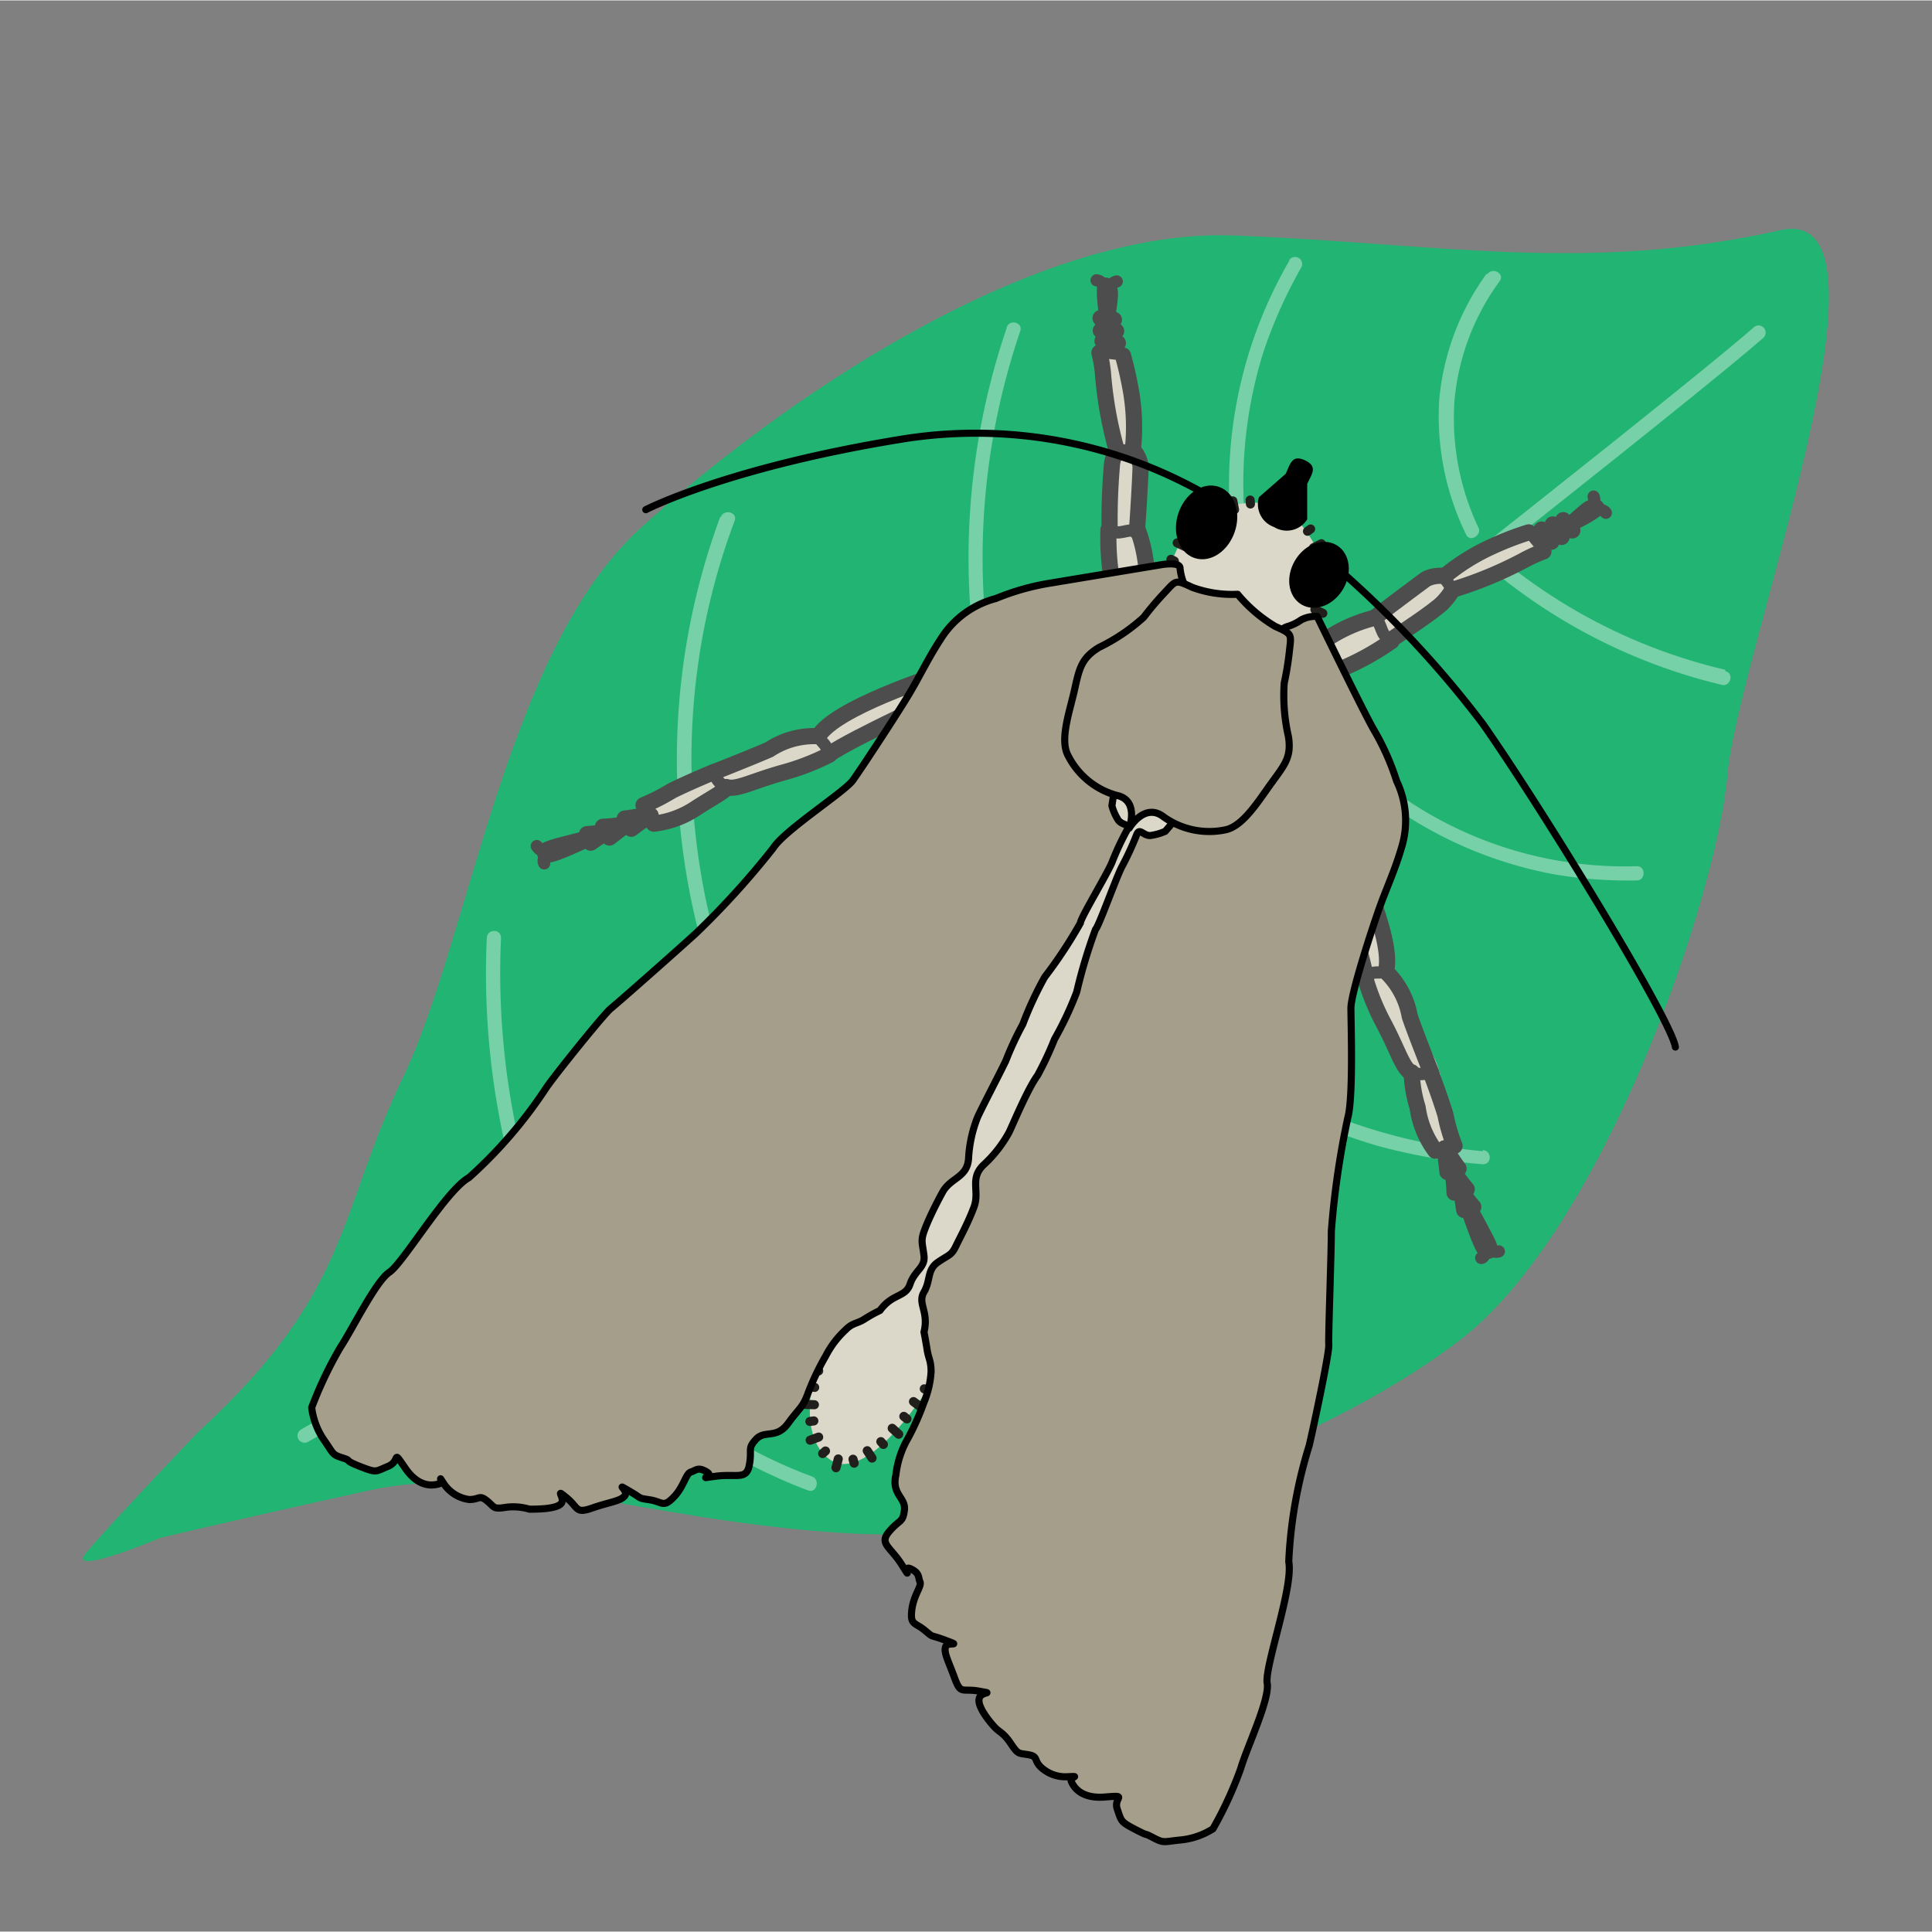 <svg width="68.03" height="68.03" xmlns="http://www.w3.org/2000/svg" xmlns:xlink="http://www.w3.org/1999/xlink" viewBox="0 0 68.06 68.03"><rect x="0" y="0" width="68.06" height="68.03" fill="#808080" stroke="none"/><defs><style>.cls-1,.cls-10,.cls-11,.cls-6{fill:none;}.cls-1{clip-rule:evenodd;}.cls-2{fill:#fdf3d0;opacity:0;}.cls-3{fill:#22b473;}.cls-3,.cls-6{fill-rule:evenodd;}.cls-4,.cls-6{opacity:0.38;}.cls-5{fill:#fff;}.cls-6{stroke:#fff;stroke-width:0.5px;}.cls-10,.cls-11,.cls-16,.cls-17,.cls-6,.cls-8,.cls-9{stroke-linecap:round;stroke-linejoin:round;}.cls-7,.cls-8,.cls-9{fill:#dcd8c9;}.cls-8,.cls-9{stroke:#4d4d4d;}.cls-8{stroke-width:0.43px;}.cls-17,.cls-9{stroke-width:0.57px;}.cls-10,.cls-16,.cls-17{stroke:#000;}.cls-10,.cls-16{stroke-width:0.25px;}.cls-11{stroke:#211f1b;stroke-width:0.32px;}.cls-12{clip-path:url(#clip-path);}.cls-13{clip-path:url(#clip-path-2);}.cls-14{clip-path:url(#clip-path-3);}.cls-15{clip-path:url(#clip-path-4);}.cls-16{fill:#a59e8a;}</style><clipPath id="clip-path" transform="translate(0.24)"><polygon class="cls-1" points="44.05 29.18 44.07 29.32 45.1 29.86 44.99 29.04 44.05 29.18"/></clipPath><clipPath id="clip-path-2" transform="translate(0.24)"><polygon class="cls-1" points="43.92 29.42 43.99 29.38 44.03 29.36 44.05 29.35 44.05 29.34 44.06 29.34 44.06 29.34 44.06 29.34 44.06 29.34 44.06 29.34 44.07 29.32 45.1 29.86 44.76 30.04 44.4 30.24 43.92 29.42"/></clipPath><clipPath id="clip-path-3" transform="translate(0.24)"><polygon class="cls-1" points="36.88 25.93 36.87 25.86 36.86 25.82 36.86 25.8 36.85 25.79 36.85 25.78 36.85 25.78 36.85 25.78 36.85 25.78 36.86 25.76 35.8 25.3 35.87 25.67 35.94 26.08 36.88 25.93"/></clipPath><clipPath id="clip-path-4" transform="translate(0.24)"><path class="cls-1" d="M37,25.69l-.06,0,0,0h0L35.8,25.3l.71-.43Z"/></clipPath></defs><g id="Ebene_7" data-name="Ebene 7"><rect class="cls-2" width="68.06" height="68.03"/></g><g id="Ebene_8" data-name="Ebene 8"><path class="cls-3" d="M6.73,50.44c5.41-4.95,4.89-7.63,7.23-12.51s3.62-15,8.34-19.32S36,8,43.23,8.28s12.45,1.35,19.26-.19c4.58-1-1.52,15-1.88,19.21s-4.35,16.06-9.48,19.94S36.86,54.43,29.62,54,17.4,51.47,12.76,52.49s-7.35,1.67-7.35,1.67-3.34,1.41-2.62.53S6.73,50.44,6.73,50.44Z" transform="translate(0.24)"/><g class="cls-4"><path class="cls-5" d="M45.18,9.17a15.74,15.74,0,0,0-1.7,11.53A17.13,17.13,0,0,0,44.66,24c.13.29.56,0,.43-.25a15.55,15.55,0,0,1-.84-11.31,16.68,16.68,0,0,1,1.36-3.05.25.25,0,0,0-.43-.25Z" transform="translate(0.24)"/></g><g class="cls-4"><path class="cls-5" d="M35.23,11.52a25.14,25.14,0,0,0-.49,14.65,26.5,26.5,0,0,0,1.44,4c.14.29.57,0,.44-.25A24.65,24.65,0,0,1,34.7,15.65a24.93,24.93,0,0,1,1-4c.11-.3-.37-.44-.48-.13Z" transform="translate(0.24)"/></g><g class="cls-4"><path class="cls-5" d="M25.13,18.2a24.62,24.62,0,0,0-.63,15.11,26.69,26.69,0,0,0,1.56,4.16c.14.29.57,0,.44-.25a24.23,24.23,0,0,1-2-14.76,23.86,23.86,0,0,1,1.14-4.13c.11-.3-.37-.43-.49-.13Z" transform="translate(0.24)"/></g><g class="cls-4"><path class="cls-5" d="M57.39,30.5a13.77,13.77,0,0,1-9.15-3.14,15.72,15.72,0,0,1-2-2.05c-.21-.25-.56.1-.36.35a14.55,14.55,0,0,0,8.6,5.12,15.21,15.21,0,0,0,2.94.22c.32,0,.32-.51,0-.5Z" transform="translate(0.24)"/></g><g class="cls-4"><path class="cls-5" d="M52,40.54a19.17,19.17,0,0,1-11.44-5.18,21.42,21.42,0,0,1-2.43-2.78c-.19-.26-.62,0-.43.25a19.9,19.9,0,0,0,10.59,7.52A20.38,20.38,0,0,0,52,41c.32,0,.32-.47,0-.5Z" transform="translate(0.24)"/></g><g class="cls-4"><path class="cls-5" d="M43.89,49.89A24.23,24.23,0,0,1,30.68,43.2a27.32,27.32,0,0,1-2.82-3.35c-.18-.27-.61,0-.43.25a25,25,0,0,0,12.06,9.2,25.17,25.17,0,0,0,4.27,1.07c.31.05.45-.43.13-.48Z" transform="translate(0.24)"/></g><g class="cls-4"><path class="cls-5" d="M16.91,33a27.32,27.32,0,0,0,1.45,10.15c.1.31.59.18.48-.13a27.07,27.07,0,0,1-1.43-10c0-.32-.48-.32-.5,0Z" transform="translate(0.24)"/></g><g class="cls-4"><path class="cls-5" d="M28.37,52a17.28,17.28,0,0,1-8.06-6.17c-.18-.26-.62,0-.43.25a18,18,0,0,0,8.35,6.41c.3.11.43-.38.14-.49Z" transform="translate(0.24)"/></g><g class="cls-4"><path class="cls-5" d="M52.12,9.64a8.93,8.93,0,0,0-1.66,4.44,9.48,9.48,0,0,0,.95,4.74c.14.29.57,0,.43-.25A9,9,0,0,1,51,14.08a8.38,8.38,0,0,1,1.59-4.19c.19-.26-.24-.51-.43-.25Z" transform="translate(0.24)"/></g><g class="cls-4"><path class="cls-5" d="M60.54,23.58A19.35,19.35,0,0,1,53.05,20c-.25-.19-.61.16-.36.36a19.91,19.91,0,0,0,7.72,3.75c.31.08.45-.41.13-.48Z" transform="translate(0.24)"/></g><path class="cls-6" d="M10.49,50.56c8-4.46,48.22-36.17,51.22-38.86" transform="translate(0.24)"/><path class="cls-7" d="M47.42,33c.11.33.21.67.29,1a7.06,7.06,0,0,0,.21.91c.1.25.33.43.4.68a4.76,4.76,0,0,0,.33.89l.46.87a3.21,3.21,0,0,1,.38.82,7.9,7.9,0,0,0,.2,1.06,3.53,3.53,0,0,0,.15.46,1.4,1.4,0,0,0,.09.17s.13.21.12.16v-.27l0,.06c-.21.61.75.87,1,.27.13-.37-.13-.54-.26-.84a4.11,4.11,0,0,1-.23-1,3,3,0,0,0-.28-1l-.52-1a4,4,0,0,1-.39-.87,1.64,1.64,0,0,0-.13-.43,3.27,3.27,0,0,0-.28-.37,2.53,2.53,0,0,1-.2-.82,8.31,8.31,0,0,0-.32-1.11c-.2-.61-1.17-.35-1,.26Z" transform="translate(0.24)"/><path class="cls-7" d="M31.06,24.28a16.63,16.63,0,0,1-1.89,1.06c-.65.33-1.35.49-2,.77-1.41.57-2.79,1.21-4.17,1.85a.51.51,0,0,0-.18.68.51.51,0,0,0,.69.18c1.36-.64,2.74-1.29,4.15-1.83a8.41,8.41,0,0,1,1-.31,6.7,6.7,0,0,0,1-.45,18.41,18.41,0,0,0,1.94-1.08c.53-.36,0-1.22-.51-.87Z" transform="translate(0.24)"/><path class="cls-7" d="M53.46,18.67a9.58,9.58,0,0,0-1.72.87c-.59.28-1.22.51-1.79.84a5.4,5.4,0,0,0-.74.51,3.44,3.44,0,0,1-.64.57c-.59.31-1.13.7-1.75,1a.51.51,0,0,0-.35.61.49.49,0,0,0,.61.35,20,20,0,0,0,1.77-.94,2.91,2.91,0,0,0,.74-.52,3.37,3.37,0,0,1,.68-.57A13.61,13.61,0,0,1,52,20.52a7.09,7.09,0,0,0,.87-.44,2.92,2.92,0,0,1,.86-.44c.63-.15.36-1.11-.26-1Z" transform="translate(0.24)"/><path class="cls-7" d="M38.58,12.89a5.9,5.9,0,0,1,.21,1.92,3,3,0,0,0,.09.94,5.73,5.73,0,0,1,.22.93c.08,1.26-.39,2.47-.1,3.73.14.63,1.11.36,1-.27-.28-1.21.26-2.44.12-3.67a6,6,0,0,0-.22-.93,2.66,2.66,0,0,1-.06-.89,6.66,6.66,0,0,0-.26-2,.5.5,0,0,0-1,.27Z" transform="translate(0.24)"/><path class="cls-8" d="M24.92,27.18a.71.71,0,0,0,.43.53" transform="translate(0.24)"/><path class="cls-9" d="M22.43,28.35a7.07,7.07,0,0,0,1-.51c.65-.32,1.48-.66,1.48-.66" transform="translate(0.24)"/><path class="cls-9" d="M22.79,29a3.32,3.32,0,0,0,1.51-.56c.6-.38,1-.59,1.05-.71" transform="translate(0.24)"/><path class="cls-8" d="M22.39,28.4a.71.71,0,0,1,.28.23l.08.32" transform="translate(0.24)"/><path class="cls-9" d="M21.77,28.82a6.42,6.42,0,0,0,.85-.15" transform="translate(0.24)"/><path class="cls-9" d="M22,29.18a7.48,7.48,0,0,1,.68-.47" transform="translate(0.24)"/><path class="cls-9" d="M21,29.11c.27,0,.76-.08.76-.08" transform="translate(0.24)"/><path class="cls-9" d="M21.23,29.49l.61-.47" transform="translate(0.24)"/><path class="cls-9" d="M20.44,29.37a5.62,5.62,0,0,0,.65-.08" transform="translate(0.24)"/><path class="cls-9" d="M20.57,29.67l.51-.35" transform="translate(0.24)"/><path class="cls-9" d="M20.47,29.52l-1.09.28c-.35.11-.49.15-.4.27s1-.31,1.63-.6" transform="translate(0.24)"/><path class="cls-8" d="M18.67,29.79A.45.45,0,0,0,19,30" transform="translate(0.24)"/><path class="cls-8" d="M18.93,30.4c-.05-.09,0-.22.07-.25" transform="translate(0.24)"/><path class="cls-9" d="M20.65,29.48l1.71-.68" transform="translate(0.24)"/><path class="cls-9" d="M28.59,25.92a2.87,2.87,0,0,0-1.73.47c-.36.16-1.45.6-1.94.79" transform="translate(0.24)"/><path class="cls-9" d="M25.35,27.71c.35.12.89-.2,2-.51a8.44,8.44,0,0,0,1.63-.63" transform="translate(0.24)"/><path class="cls-9" d="M28.59,25.92c.6-1,4.08-2.11,4.41-2.23" transform="translate(0.24)"/><path class="cls-8" d="M28.94,26.57c-.07-.42-.18-.33-.35-.65" transform="translate(0.24)"/><path class="cls-9" d="M33.22,24.36c-.42.28-3.23,1.52-4.28,2.21" transform="translate(0.24)"/><path class="cls-8" d="M33.22,24.36c-.07-.42-.07-.52-.22-.67" transform="translate(0.24)"/><path class="cls-9" d="M33,23.55c0-.65.78-1,.78-1" transform="translate(0.24)"/><path class="cls-9" d="M33.22,24.36a1,1,0,0,0,.91.48" transform="translate(0.24)"/><path class="cls-8" d="M50.18,37.74a.77.77,0,0,1-.69,0" transform="translate(0.24)"/><path class="cls-9" d="M51,40.35a6.33,6.33,0,0,1-.32-1.09c-.21-.69-.53-1.52-.53-1.52" transform="translate(0.24)"/><path class="cls-9" d="M50.32,40.52A3.31,3.31,0,0,1,49.7,39a4.65,4.65,0,0,1-.21-1.24" transform="translate(0.24)"/><path class="cls-8" d="M51,40.41a.74.74,0,0,0-.36,0l-.29.16" transform="translate(0.24)"/><path class="cls-9" d="M51.14,41.15a6.49,6.49,0,0,1-.47-.72" transform="translate(0.24)"/><path class="cls-9" d="M50.75,41.27a6.68,6.68,0,0,0-.12-.82" transform="translate(0.24)"/><path class="cls-9" d="M51.43,41.88c-.18-.2-.46-.61-.46-.61" transform="translate(0.24)"/><path class="cls-9" d="M51,42c0-.29-.07-.77-.07-.77" transform="translate(0.24)"/><path class="cls-9" d="M51.66,42.5a4.27,4.27,0,0,1-.4-.53" transform="translate(0.24)"/><path class="cls-9" d="M51.34,42.61,51.25,42" transform="translate(0.24)"/><path class="cls-9" d="M51.52,42.58c.09.13.37.66.55,1s.22.46.08.48-.45-.92-.69-1.59" transform="translate(0.24)"/><path class="cls-8" d="M52.56,44.07a.41.41,0,0,1-.34-.07" transform="translate(0.24)"/><path class="cls-8" d="M51.94,44.3c.1,0,.13-.18.14-.22" transform="translate(0.24)"/><path class="cls-9" d="M51.44,42.42s-.69-1.71-.69-1.71" transform="translate(0.24)"/><path class="cls-9" d="M48.58,34.21a2.87,2.87,0,0,1,.84,1.57c.12.37.55,1.47.76,2" transform="translate(0.24)"/><path class="cls-9" d="M49.49,37.79c-.33-.18-.47-.79-1-1.78a8.25,8.25,0,0,1-.65-1.62" transform="translate(0.24)"/><path class="cls-9" d="M48.58,34.21c.33-1.14-1.27-4.43-1.41-4.75" transform="translate(0.24)"/><path class="cls-8" d="M47.87,34.39c.35-.24.35-.09.71-.18" transform="translate(0.24)"/><path class="cls-9" d="M46.54,29.76c.08.5,1.1,3.4,1.33,4.63" transform="translate(0.24)"/><path class="cls-8" d="M46.54,29.76c.35-.24.42-.3.63-.3" transform="translate(0.24)"/><path class="cls-9" d="M47.25,29.34c.47-.44.21-1.28.21-1.28" transform="translate(0.24)"/><path class="cls-9" d="M46.54,29.76a1,1,0,0,1-1-.33" transform="translate(0.24)"/><path class="cls-9" d="M38.85,18.62a22.21,22.21,0,0,1,.08-2.24.91.91,0,0,1,.2-.52" transform="translate(0.24)"/><path class="cls-9" d="M39.74,15.92a1,1,0,0,1,.2.5c0,.23-.08,1.68-.13,2.28" transform="translate(0.24)"/><path class="cls-8" d="M39.19,15.86a3.45,3.45,0,0,1,.51,0" transform="translate(0.24)"/><path class="cls-9" d="M39.08,15.78a13.94,13.94,0,0,1-.46-2.58,4.65,4.65,0,0,0-.13-.79" transform="translate(0.24)"/><path class="cls-9" d="M39.32,12.51a13.13,13.13,0,0,1,.29,1.3,7.53,7.53,0,0,1,.06,2" transform="translate(0.24)"/><path class="cls-9" d="M38.81,11.32c-.06-.18-.2-1.27-.08-1.27" transform="translate(0.24)"/><path class="cls-9" d="M38.74,10.07s.13,0,.12.31-.15,1.08-.14,1.07" transform="translate(0.24)"/><path class="cls-9" d="M38.53,11.19l.31.37" transform="translate(0.24)"/><path class="cls-9" d="M39,11.25c-.12.16-.22.32-.22.32" transform="translate(0.24)"/><path class="cls-9" d="M39.08,11.65l-.25.3" transform="translate(0.24)"/><path class="cls-9" d="M38.54,11.63c.2.19.33.33.33.33" transform="translate(0.24)"/><path class="cls-9" d="M39.14,12.07l-.26.25" transform="translate(0.24)"/><path class="cls-9" d="M38.6,12l.29.29" transform="translate(0.24)"/><path class="cls-8" d="M39.1,9.9a.35.35,0,0,0-.26.26" transform="translate(0.24)"/><path class="cls-8" d="M38.39,9.86c.13,0,.24.16.24.16" transform="translate(0.24)"/><path class="cls-8" d="M38.52,12.38l.78.09" transform="translate(0.24)"/><path class="cls-8" d="M38.85,18.62c.32.29.6-.05,1,.08" transform="translate(0.24)"/><path class="cls-9" d="M39.35,22.05a9.19,9.19,0,0,1-.54-3.41" transform="translate(0.24)"/><path class="cls-9" d="M40,21.81a5.34,5.34,0,0,0-.14-3.11" transform="translate(0.24)"/><path class="cls-9" d="M39.5,22c.56-.33,1.28.17,1.28.17" transform="translate(0.24)"/><path class="cls-9" d="M38.78,21.78c-.35.3-.7.19-.7.62s.32.64,0,.86-.14-.55-.32.22-.17.72-.23,1.06l0,.34s.28.47.09.79-.49.27-.25.7.41.14.42.74-.09.78,0,.94-.13-.42.09.17-.1.07.21.59.18.56.51,1,1.18-.23,1,.19.11,0,.65.31,0,.06.54.27.06.39.58.2,0,.05.52-.18.31-.27.56-.81-.22-.07.24-.53,0-.2.46-.46l.49-.26c.49-.26,0,.67.49-.26s.22-.87.54-1.15,0,.17.31-.28.08.09.34-.46-.07-.37.23-.89.53,0,.35-.74,0-.11-.18-.75-.33-.18-.14-.63-.23.37,0-.6.68-1.21.17-1-.45,0-.73-.31,0-.05-.28-.31a4,4,0,0,0-1-.49s-.07-.33-1.08-.32-1-.65-1,0-.09,0-.61.39,0-.24-.51.41a3.36,3.36,0,0,1-1.17.94,1.81,1.81,0,0,0-.2,1.19" transform="translate(0.24)"/><path class="cls-9" d="M48.78,22.51c.22-.15,1.53-1,1.82-1.31s.32-.45.32-.45" transform="translate(0.24)"/><path class="cls-9" d="M50.54,20.27a1.14,1.14,0,0,0-.54.11c-.18.13-1.35,1-1.82,1.37" transform="translate(0.24)"/><path class="cls-8" d="M50.89,20.7a3.45,3.45,0,0,0-.3-.41" transform="translate(0.24)"/><path class="cls-9" d="M51,20.74a14,14,0,0,0,2.41-1,5.63,5.63,0,0,1,.72-.33" transform="translate(0.24)"/><path class="cls-9" d="M53.61,18.74a10.54,10.54,0,0,0-1.25.48,7.38,7.38,0,0,0-1.71,1.06" transform="translate(0.24)"/><path class="cls-9" d="M54.88,18.51c.18-.05,1.17-.54,1.1-.64" transform="translate(0.24)"/><path class="cls-9" d="M56,17.87s-.12-.08-.32.08-.82.72-.81.7" transform="translate(0.24)"/><path class="cls-9" d="M55.15,18.67l-.49-.06" transform="translate(0.24)"/><path class="cls-9" d="M54.83,18.31a3.27,3.27,0,0,1-.14.36" transform="translate(0.24)"/><path class="cls-9" d="M54.46,18.46l-.11.37" transform="translate(0.24)"/><path class="cls-9" d="M54.77,18.9l-.46-.09" transform="translate(0.24)"/><path class="cls-9" d="M54.07,18.64A2.78,2.78,0,0,1,54,19" transform="translate(0.24)"/><path class="cls-9" d="M54.41,19.07,54,19" transform="translate(0.24)"/><path class="cls-8" d="M55.9,17.48a.35.35,0,0,1-.07.36" transform="translate(0.24)"/><path class="cls-8" d="M56.33,18.05c-.06-.11-.27-.11-.27-.11" transform="translate(0.24)"/><path class="cls-8" d="M54.15,19.33c-.18-.2-.5-.6-.5-.6" transform="translate(0.24)"/><path class="cls-8" d="M48.78,22.51c-.43-.11-.29-.53-.6-.76" transform="translate(0.24)"/><path class="cls-9" d="M45.64,24a9.26,9.26,0,0,0,3.14-1.43" transform="translate(0.24)"/><path class="cls-9" d="M45.5,23.35a5.39,5.39,0,0,1,2.68-1.6" transform="translate(0.24)"/><path class="cls-9" d="M45.6,23.83c0-.64-.85-1-.85-1" transform="translate(0.24)"/><path class="cls-9" d="M45.64,24.08a1.89,1.89,0,0,1-.89.83" transform="translate(0.24)"/><path class="cls-10" d="M42.46,17.53a16.33,16.33,0,0,0-10.84-2.09c-6.22,1-9.11,2.5-9.11,2.5" transform="translate(0.24)"/><path class="cls-10" d="M46.49,19.67A36.5,36.5,0,0,1,52,25.49c2.06,2.94,6.63,10.4,6.78,11.38" transform="translate(0.24)"/><path class="cls-7" d="M43.28,25.8c.53.05,1.76-1.75,2-2.36l1-2.22c.6-1.28-.58-2.69-1.11-3.24a.88.88,0,0,0-.58-.27c-.76-.05-2.59-.05-3.19,1.23l-1,2.23c-.29.6-.88,2.69-.51,3.07L41,25.36a.89.89,0,0,0,.57.28Z" transform="translate(0.24)"/><line class="cls-11" x1="44.01" y1="25.75" x2="43.82" y2="25.5"/><line class="cls-11" x1="44.44" y1="25.27" x2="44.34" y2="25.18"/><line class="cls-11" x1="44.86" y1="24.83" x2="44.61" y2="24.64"/><line class="cls-11" x1="45.19" y1="24.29" x2="45.07" y2="24.21"/><line class="cls-11" x1="45.55" y1="23.8" x2="45.28" y2="23.64"/><line class="cls-11" x1="45.79" y1="23.21" x2="45.67" y2="23.16"/><line class="cls-11" x1="46.09" y1="22.69" x2="45.8" y2="22.56"/><line class="cls-11" x1="46.31" y1="22.11" x2="46.18" y2="22.05"/><line class="cls-11" x1="46.6" y1="21.59" x2="46.32" y2="21.46"/><line class="cls-11" x1="46.8" y1="20.98" x2="46.67" y2="20.95"/><line class="cls-11" x1="46.92" y1="20.36" x2="46.6" y2="20.37"/><line class="cls-11" x1="46.75" y1="19.72" x2="46.62" y2="19.77"/><line class="cls-11" x1="46.55" y1="19.14" x2="46.27" y2="19.28"/><line class="cls-11" x1="46.17" y1="18.62" x2="46.06" y2="18.7"/><line class="cls-11" x1="45.83" y1="18.12" x2="45.59" y2="18.32"/><line class="cls-11" x1="45.3" y1="17.71" x2="45.24" y2="17.83"/><line class="cls-11" x1="44.67" y1="17.54" x2="44.66" y2="17.86"/><line class="cls-11" x1="44.04" y1="17.6" x2="44.05" y2="17.74"/><line class="cls-11" x1="43.43" y1="17.63" x2="43.49" y2="17.94"/><line class="cls-11" x1="42.82" y1="17.85" x2="42.87" y2="17.98"/><line class="cls-11" x1="42.24" y1="18.09" x2="42.42" y2="18.35"/><line class="cls-11" x1="41.8" y1="18.59" x2="41.91" y2="18.67"/><line class="cls-11" x1="41.47" y1="19.11" x2="41.75" y2="19.24"/><line class="cls-11" x1="41.25" y1="19.69" x2="41.37" y2="19.75"/><line class="cls-11" x1="40.95" y1="20.21" x2="41.23" y2="20.34"/><line class="cls-11" x1="40.73" y1="20.79" x2="40.86" y2="20.85"/><line class="cls-11" x1="40.44" y1="21.33" x2="40.73" y2="21.44"/><line class="cls-11" x1="40.28" y1="21.94" x2="40.42" y2="21.98"/><line class="cls-11" x1="40.08" y1="22.51" x2="40.38" y2="22.58"/><line class="cls-11" x1="40" y1="23.14" x2="40.14" y2="23.16"/><line class="cls-11" x1="39.89" y1="23.75" x2="40.21" y2="23.75"/><line class="cls-11" x1="40.16" y1="24.39" x2="40.26" y2="24.29"/><line class="cls-11" x1="40.54" y1="24.85" x2="40.77" y2="24.63"/><line class="cls-11" x1="41.01" y1="25.26" x2="41.11" y2="25.16"/><line class="cls-11" x1="41.48" y1="25.7" x2="41.61" y2="25.42"/><line class="cls-11" x1="42.14" y1="25.78" x2="42.15" y2="25.64"/><line class="cls-11" x1="42.73" y1="25.88" x2="42.76" y2="25.57"/><line class="cls-11" x1="43.35" y1="25.89" x2="43.37" y2="25.75"/><path class="cls-7" d="M44.59,29.59s-3.82,1.95-5.06,4.61S32.44,52.32,29.22,51.53c-3.87-1.81,5.48-16.34,6.72-19s.39-7,.39-7,4.78-2.94,6.15-2.3S44.59,29.59,44.59,29.59Z" transform="translate(0.24)"/><line class="cls-11" x1="37.32" y1="25.27" x2="37.16" y2="25"/><line class="cls-11" x1="37.85" y1="24.92" x2="37.79" y2="24.8"/><line class="cls-11" x1="38.42" y1="24.67" x2="38.27" y2="24.39"/><line class="cls-11" x1="38.97" y1="24.34" x2="38.91" y2="24.22"/><line class="cls-11" x1="39.54" y1="24.12" x2="39.41" y2="23.84"/><line class="cls-11" x1="40.11" y1="23.82" x2="40.05" y2="23.69"/><line class="cls-11" x1="40.69" y1="23.64" x2="40.59" y2="23.35"/><line class="cls-11" x1="41.28" y1="23.41" x2="41.24" y2="23.27"/><line class="cls-11" x1="41.87" y1="23.33" x2="41.83" y2="23.02"/><line class="cls-11" x1="42.47" y1="23.27" x2="42.5" y2="23.14"/><line class="cls-11" x1="42.91" y1="23.57" x2="43.13" y2="23.35"/><line class="cls-11" x1="43.29" y1="24.04" x2="43.41" y2="23.97"/><line class="cls-11" x1="43.5" y1="24.6" x2="43.79" y2="24.48"/><line class="cls-11" x1="43.76" y1="25.18" x2="43.9" y2="25.13"/><line class="cls-11" x1="43.9" y1="25.78" x2="44.2" y2="25.69"/><line class="cls-11" x1="44.11" y1="26.38" x2="44.24" y2="26.35"/><line class="cls-11" x1="44.2" y1="26.99" x2="44.51" y2="26.92"/><line class="cls-11" x1="44.38" y1="27.6" x2="44.52" y2="27.58"/><line class="cls-11" x1="44.45" y1="28.22" x2="44.76" y2="28.16"/><line class="cls-11" x1="44.6" y1="28.84" x2="44.74" y2="28.82"/><line class="cls-11" x1="44.08" y1="29.84" x2="44.24" y2="30.11"/><line class="cls-11" x1="43.57" y1="30.21" x2="43.65" y2="30.33"/><line class="cls-11" x1="43.04" y1="30.51" x2="43.22" y2="30.76"/><line class="cls-11" x1="42.57" y1="30.91" x2="42.65" y2="31.03"/><line class="cls-11" x1="42.06" y1="31.25" x2="42.26" y2="31.49"/><line class="cls-11" x1="41.62" y1="31.7" x2="41.71" y2="31.8"/><line class="cls-11" x1="41.14" y1="32.08" x2="41.37" y2="32.3"/><line class="cls-11" x1="40.75" y1="32.57" x2="40.85" y2="32.66"/><line class="cls-11" x1="40.32" y1="33.01" x2="40.57" y2="33.2"/><line class="cls-11" x1="40" y1="33.56" x2="40.12" y2="33.63"/><line class="cls-11" x1="39.66" y1="34.07" x2="39.94" y2="34.2"/><line class="cls-11" x1="39.44" y1="34.66" x2="39.57" y2="34.71"/><line class="cls-11" x1="39.16" y1="35.19" x2="39.45" y2="35.31"/><line class="cls-11" x1="38.96" y1="35.78" x2="39.09" y2="35.84"/><line class="cls-11" x1="38.69" y1="36.32" x2="38.98" y2="36.44"/><line class="cls-11" x1="38.49" y1="36.91" x2="38.62" y2="36.96"/><line class="cls-11" x1="38.22" y1="37.44" x2="38.5" y2="37.56"/><line class="cls-11" x1="38.02" y1="38.03" x2="38.14" y2="38.08"/><line class="cls-11" x1="37.74" y1="38.56" x2="38.02" y2="38.68"/><line class="cls-11" x1="37.53" y1="39.15" x2="37.66" y2="39.21"/><line class="cls-11" x1="37.25" y1="39.68" x2="37.54" y2="39.81"/><line class="cls-11" x1="37.04" y1="40.27" x2="37.17" y2="40.32"/><line class="cls-11" x1="36.76" y1="40.79" x2="37.04" y2="40.92"/><line class="cls-11" x1="36.55" y1="41.38" x2="36.67" y2="41.44"/><line class="cls-11" x1="36.25" y1="41.9" x2="36.54" y2="42.04"/><line class="cls-11" x1="36.04" y1="42.49" x2="36.16" y2="42.55"/><line class="cls-11" x1="35.74" y1="43.01" x2="36.02" y2="43.14"/><line class="cls-11" x1="35.51" y1="43.59" x2="35.64" y2="43.65"/><line class="cls-11" x1="35.21" y1="44.11" x2="35.49" y2="44.24"/><line class="cls-11" x1="34.97" y1="44.68" x2="35.1" y2="44.74"/><line class="cls-11" x1="34.66" y1="45.19" x2="34.94" y2="45.34"/><line class="cls-11" x1="34.41" y1="45.76" x2="34.54" y2="45.83"/><line class="cls-11" x1="34.09" y1="46.27" x2="34.37" y2="46.42"/><line class="cls-11" x1="33.83" y1="46.83" x2="33.95" y2="46.9"/><line class="cls-11" x1="33.49" y1="47.33" x2="33.76" y2="47.48"/><line class="cls-11" x1="33.22" y1="47.88" x2="33.34" y2="47.95"/><line class="cls-11" x1="32.86" y1="48.36" x2="33.13" y2="48.53"/><line class="cls-11" x1="32.56" y1="48.91" x2="32.68" y2="48.98"/><line class="cls-11" x1="32.18" y1="49.36" x2="32.43" y2="49.55"/><line class="cls-11" x1="31.84" y1="49.88" x2="31.95" y2="49.97"/><line class="cls-11" x1="31.43" y1="50.3" x2="31.66" y2="50.51"/><line class="cls-11" x1="31.03" y1="50.77" x2="31.12" y2="50.87"/><line class="cls-11" x1="30.55" y1="51.09" x2="30.72" y2="51.35"/><line class="cls-11" x1="30.05" y1="51.39" x2="30.09" y2="51.53"/><line class="cls-11" x1="29.53" y1="51.38" x2="29.45" y2="51.69"/><line class="cls-11" x1="29.08" y1="51.1" x2="28.98" y2="51.19"/><line class="cls-11" x1="28.84" y1="50.61" x2="28.54" y2="50.72"/><line class="cls-11" x1="28.67" y1="50.04" x2="28.53" y2="50.06"/><line class="cls-11" x1="28.69" y1="49.47" x2="28.38" y2="49.46"/><line class="cls-11" x1="28.7" y1="48.86" x2="28.56" y2="48.84"/><line class="cls-11" x1="28.84" y1="48.28" x2="28.54" y2="48.22"/><line class="cls-11" x1="28.94" y1="47.67" x2="28.8" y2="47.64"/><line class="cls-11" x1="29.14" y1="47.11" x2="28.84" y2="47.03"/><line class="cls-11" x1="29.29" y1="46.51" x2="29.16" y2="46.47"/><line class="cls-11" x1="29.53" y1="45.97" x2="29.23" y2="45.86"/><line class="cls-11" x1="29.7" y1="45.37" x2="29.57" y2="45.32"/><line class="cls-11" x1="29.97" y1="44.83" x2="29.68" y2="44.72"/><line class="cls-11" x1="30.16" y1="44.25" x2="30.04" y2="44.19"/><line class="cls-11" x1="30.45" y1="43.72" x2="30.16" y2="43.59"/><line class="cls-11" x1="30.66" y1="43.13" x2="30.53" y2="43.07"/><line class="cls-11" x1="30.96" y1="42.61" x2="30.67" y2="42.48"/><line class="cls-11" x1="31.18" y1="42.03" x2="31.06" y2="41.97"/><line class="cls-11" x1="31.49" y1="41.52" x2="31.21" y2="41.38"/><line class="cls-11" x1="31.72" y1="40.94" x2="31.6" y2="40.88"/><line class="cls-11" x1="32.04" y1="40.43" x2="31.76" y2="40.29"/><line class="cls-11" x1="32.28" y1="39.86" x2="32.16" y2="39.79"/><line class="cls-11" x1="32.6" y1="39.35" x2="32.33" y2="39.2"/><line class="cls-11" x1="32.86" y1="38.78" x2="32.74" y2="38.72"/><line class="cls-11" x1="33.18" y1="38.28" x2="32.91" y2="38.13"/><line class="cls-11" x1="33.44" y1="37.71" x2="33.32" y2="37.65"/><line class="cls-11" x1="33.77" y1="37.21" x2="33.5" y2="37.06"/><line class="cls-11" x1="34.03" y1="36.65" x2="33.91" y2="36.58"/><line class="cls-11" x1="34.37" y1="36.15" x2="34.09" y2="35.99"/><line class="cls-11" x1="34.63" y1="35.58" x2="34.51" y2="35.51"/><line class="cls-11" x1="34.97" y1="35.09" x2="34.69" y2="34.93"/><line class="cls-11" x1="35.23" y1="34.52" x2="35.11" y2="34.45"/><line class="cls-11" x1="35.57" y1="34.02" x2="35.29" y2="33.87"/><line class="cls-11" x1="35.83" y1="33.45" x2="35.7" y2="33.39"/><line class="cls-11" x1="36.15" y1="32.94" x2="35.87" y2="32.8"/><line class="cls-11" x1="36.37" y1="32.35" x2="36.25" y2="32.3"/><line class="cls-11" x1="36.62" y1="31.79" x2="36.32" y2="31.7"/><line class="cls-11" x1="36.73" y1="31.17" x2="36.6" y2="31.14"/><line class="cls-11" x1="36.89" y1="30.58" x2="36.58" y2="30.53"/><line class="cls-11" x1="36.91" y1="29.95" x2="36.78" y2="29.93"/><line class="cls-11" x1="37" y1="29.35" x2="36.69" y2="29.33"/><line class="cls-11" x1="36.97" y1="28.72" x2="36.83" y2="28.72"/><line class="cls-11" x1="37" y1="28.11" x2="36.69" y2="28.13"/><line class="cls-11" x1="36.92" y1="27.49" x2="36.78" y2="27.5"/><line class="cls-11" x1="36.92" y1="26.89" x2="36.6" y2="26.92"/><line class="cls-11" x1="36.8" y1="26.27" x2="36.66" y2="26.29"/><g class="cls-12"><line class="cls-11" x1="44.64" y1="29.4" x2="44.95" y2="29.36"/><line class="cls-11" x1="44.9" y1="29.9" x2="44.99" y2="29.86"/></g><g class="cls-13"><line class="cls-11" x1="45.12" y1="29.44" x2="45.15" y2="29.66"/><line class="cls-11" x1="44.58" y1="29.6" x2="44.65" y2="29.72"/></g><g class="cls-14"><line class="cls-11" x1="36.76" y1="25.72" x2="36.45" y2="25.77"/><line class="cls-11" x1="36.47" y1="25.22" x2="36.39" y2="25.28"/></g><g class="cls-15"><line class="cls-11" x1="36.28" y1="25.69" x2="36.24" y2="25.48"/><line class="cls-11" x1="36.81" y1="25.51" x2="36.74" y2="25.39"/></g><path class="cls-16" d="M10.74,49.57a2.6,2.6,0,0,0,.41,1.11c.37.52.29.54.67.66s0,.06.61.3.54.19,1,0,.12-.64.61.07,1,.6,1.18.55-.07-.38.18,0a1.27,1.27,0,0,0,.89.55c.37,0,.35-.18.63.05s.2.3.69.22a2,2,0,0,1,.8.07c.24,0,.93,0,1.11-.19s-.25-.58.19-.22.31.58.91.37,1-.24,1.15-.43-.38-.48.14-.18.29.25.74.32.47.29.84-.09.42-.83.61-.89.25-.19.56,0-.45.25.31.15,1.09.15,1.19-.41-.08-.55.23-.89.72,0,1.13-.56.5-.54.68-1a9,9,0,0,1,.65-1.38,3.29,3.29,0,0,1,.68-.9c.27-.28.41-.22.69-.4s.54-.3.54-.3c.44-.61.9-.45,1.06-.93s.54-.58.49-1-.12-.51,0-.85.36-.85.65-1.38.87-.51.92-1.19a4.6,4.6,0,0,1,.31-1.44c.13-.3.75-1.48,1-2a11.12,11.12,0,0,1,.6-1.29,12.54,12.54,0,0,1,.77-1.66,16.11,16.11,0,0,0,1.26-1.91c0-.17.92-1.68,1.11-2.13a9.89,9.89,0,0,1,.51-1.1c.17-.29-.13-.18-.29-.4a1.79,1.79,0,0,1-.22-.5l.08-.52a3.26,3.26,0,0,1,0-.41s0-.77,0-.77.13-.65.39-.83.3-.06.48-.46-.16-.46,0-.67a1.66,1.66,0,0,0,.31-.7,1,1,0,0,0,.24-.53c0-.28-.46-.21,0-.63s-.31-.09.09-.62l.4-.53c.26-.34.52-.2.55-.5s.12-.41,0-.65a1.86,1.86,0,0,1-.14-.55c0-.24-.67-.12-.67-.12l-3.92.65a8.61,8.61,0,0,0-1.9.54,3.27,3.27,0,0,0-1.85,1.29c-.51.76-.78,1.36-1.19,2.05s-1.71,2.67-2,3.07S27.39,29.24,27,29.86a29.2,29.2,0,0,1-2.72,3c-.61.56-2.76,2.46-3,2.65s-2,2.38-2.28,2.8a16.18,16.18,0,0,1-2.72,3.16c-.8.44-2.31,3-2.8,3.33s-1.3,2-1.73,2.65A13.89,13.89,0,0,0,10.74,49.57Z" transform="translate(0.24)"/><path class="cls-16" d="M42.49,64.41a2.6,2.6,0,0,1-1.11.39c-.64.06-.6.13-1-.08s-.07,0-.61-.28-.5-.29-.65-.72.42-.5-.44-.43-1.11-.38-1.18-.55.34-.18-.07-.17a1.27,1.27,0,0,1-1-.33c-.26-.25-.09-.38-.44-.44s-.36,0-.62-.39-.4-.4-.56-.57-.61-.7-.56-1,.6-.17,0-.28-.64.14-.86-.46S33,58.2,33.07,58s.61,0,0-.23-.38-.06-.73-.35-.52-.18-.46-.71.36-.85.29-1,0-.31-.33-.46.1.51-.31-.14-.82-.74-.44-1.18.47-.29.53-.74-.46-.55-.3-1.24a3.33,3.33,0,0,1,.35-1.16,8.75,8.75,0,0,0,.63-1.38,3.37,3.37,0,0,0,.26-1.1c0-.39-.09-.46-.14-.78s-.11-.62-.11-.62c.18-.73-.24-1,0-1.41s.1-.78.49-1.05.47-.23.63-.56.43-.82.64-1.38-.16-1,.33-1.48a4.46,4.46,0,0,0,.91-1.16c.14-.29.65-1.52,1-2a11.77,11.77,0,0,0,.6-1.28,11.84,11.84,0,0,0,.78-1.66,18.51,18.51,0,0,1,.66-2.2c.12-.11.71-1.78.93-2.21a10.76,10.76,0,0,0,.51-1.1c.11-.31.22,0,.49,0a2,2,0,0,0,.53-.15l.34-.4.29-.3s.6-.48.6-.48.41-.52.39-.83-.14-.27,0-.67S43,26.27,43,26a1.63,1.63,0,0,1,.34-.68,1,1,0,0,1,.25-.53c.2-.2.46.22.46-.42s.27.18.42-.47.06-.23.15-.65-.18-.52,0-.74.24-.36.48-.45a1.65,1.65,0,0,0,.5-.24,1.07,1.07,0,0,1,.56-.12s1.63,3.36,2,4a8.8,8.8,0,0,1,.8,1.8,3.21,3.21,0,0,1,.2,2.25c-.25.88-.54,1.47-.81,2.23s-1,3-1,3.52.09,3.14-.11,3.86a29.84,29.84,0,0,0-.58,4c0,.82-.11,3.69-.09,4s-.56,3-.69,3.55A16.1,16.1,0,0,0,45.16,55c.17.89-.86,3.72-.76,4.28s-.73,2.3-.93,3A13.47,13.47,0,0,1,42.49,64.41Z" transform="translate(0.24)"/><ellipse class="cls-17" cx="46.23" cy="20.23" rx="0.93" ry="0.7" transform="translate(5.68 49.95) rotate(-59.71)"/><ellipse class="cls-17" cx="42.26" cy="18.38" rx="1.04" ry="0.76" transform="translate(11.28 52.28) rotate(-70.85)"/><path d="M44.64,18.55h0a.85.85,0,0,1-.53-1.05l.94-.82c.17-.36.22-.69.68-.48h0c.46.22.25.47.08.83l0,1.25A.85.85,0,0,1,44.64,18.55Z" transform="translate(0.24)"/><path class="cls-16" d="M39.54,29.16s.54-.92,1.21-.4a2.77,2.77,0,0,0,2.17.46c.62-.12,1.16-1,1.63-1.65s.71-.91.6-1.63A6.51,6.51,0,0,1,45,24.05a11,11,0,0,0,.18-1.1c.07-.64.12-.62-.5-.9a5.1,5.1,0,0,1-1.32-1.13,4.07,4.07,0,0,1-1.59-.24c-.62-.29-.57-.26-1,.2a10.52,10.52,0,0,0-.72.85,6.62,6.62,0,0,1-1.57,1.06c-.63.38-.7.75-.87,1.51s-.53,1.75-.22,2.31A2.73,2.73,0,0,0,39.08,28C39.91,28.16,39.54,29.16,39.54,29.16Z" transform="translate(0.24)"/></g></svg>

